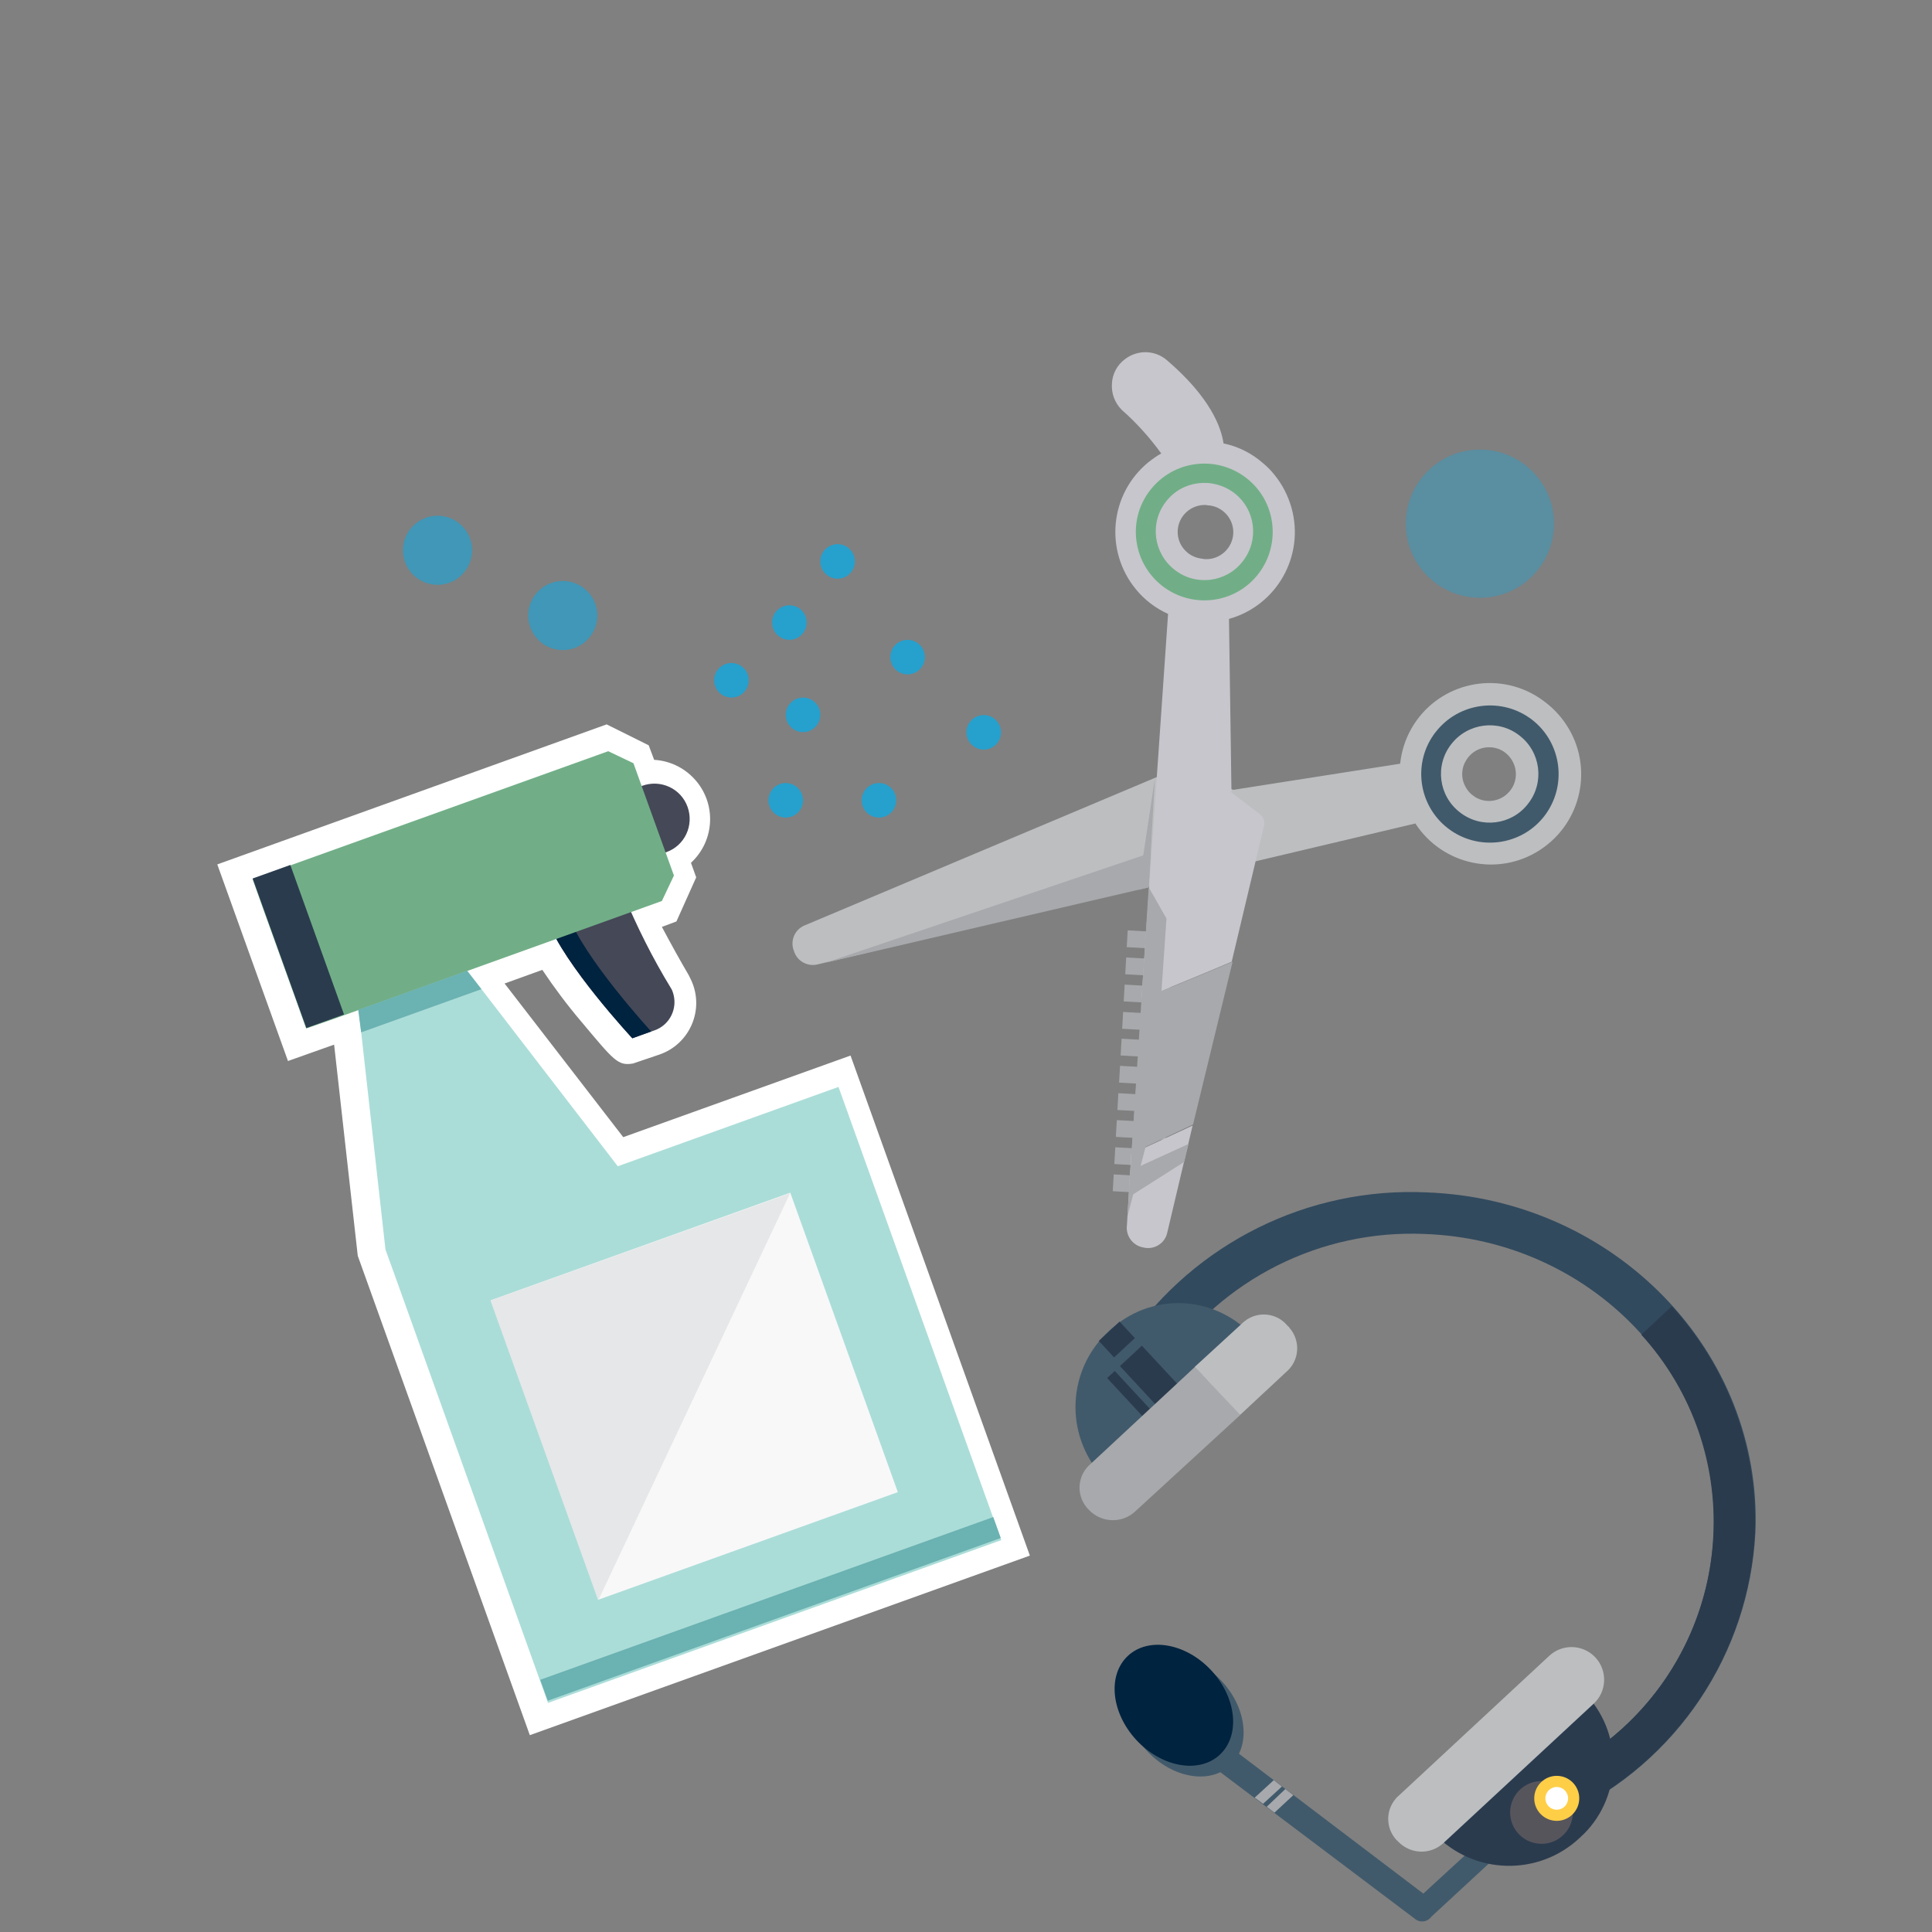 <?xml version="1.0" encoding="utf-8"?>
<!-- Generator: Adobe Illustrator 27.0.1, SVG Export Plug-In . SVG Version: 6.00 Build 0)  -->
<svg version="1.1" id="Layer_1" xmlns="http://www.w3.org/2000/svg" xmlns:xlink="http://www.w3.org/1999/xlink" x="0px" y="0px"
	 viewBox="0 0 85 85" style="enable-background:new 0 0 85 85;" xml:space="preserve">
<rect x="0" y="0" width="85" height="85" fill="#808080" stroke="none"/>
<style type="text/css">
	.st0{opacity:0.3;fill:#00AEEF;enable-background:new    ;}
	.st1{opacity:0.5;fill:#00AEEF;enable-background:new    ;}
	.st2{opacity:0.7;fill:#00AEEF;enable-background:new    ;}
	.st3{fill:#FFFFFF;}
	.st4{fill:#454857;}
	.st5{fill:#00233F;}
	.st6{fill:#ABDDD8;}
	.st7{fill:#F8F8F9;}
	.st8{fill:#E6E7E8;}
	.st9{fill:#71AE87;}
	.st10{fill:#2B3B4E;}
	.st11{fill:#6BB2B2;}
	.st12{fill:#A7A9AC;}
	.st13{fill:#BCBEC0;}
	.st14{fill:#C7C6CC;}
	.st15{fill:#415A6B;}
	.st16{fill:none;}
	.st17{fill:#324A5E;}
	.st18{fill:#57555C;}
	.st19{fill:#FFCE47;}
</style>
<circle class="st0" cx="65.11" cy="23.04" r="3.26"/>
<circle class="st1" cx="24.76" cy="27.08" r="1.52"/>
<circle class="st2" cx="32.18" cy="29.93" r="0.76"/>
<circle class="st2" cx="35.33" cy="31.45" r="0.76"/>
<circle class="st2" cx="34.57" cy="35.21" r="0.76"/>
<circle class="st2" cx="38.67" cy="35.21" r="0.76"/>
<circle class="st2" cx="43.28" cy="32.22" r="0.76"/>
<circle class="st2" cx="39.93" cy="28.91" r="0.76"/>
<circle class="st2" cx="34.73" cy="27.39" r="0.76"/>
<circle class="st2" cx="36.85" cy="24.7" r="0.76"/>
<circle class="st1" cx="19.25" cy="24.21" r="1.52"/>
<path class="st3" d="M37.42,46.44l-10,3.59l-5.22-6.76l1.66-0.6c0.52,0.78,1.09,1.54,1.7,2.26c1.46,1.74,1.62,1.97,2.29,1.86
	l1.18-0.4c1.25-0.44,1.91-1.82,1.46-3.07c-0.05-0.14-0.12-0.28-0.19-0.42c-0.35-0.59-0.78-1.37-1.18-2.12l0.64-0.24l0.87-1.94
	l-0.23-0.64c1.06-0.98,1.13-2.63,0.15-3.69c-0.46-0.5-1.09-0.8-1.77-0.84l-0.24-0.64l-1.85-0.92L9.56,38.03l3.11,8.65l2.03-0.72
	l1.04,9.29l7.57,21.09l22-7.9L37.42,46.44z"/>
<path class="st4" d="M24.1,40.51c0.7,1.92,3.72,5.17,3.72,5.17l0.98-0.35c0.68-0.24,1.04-0.99,0.8-1.68
	c-0.02-0.07-0.05-0.13-0.09-0.19c-0.8-1.31-1.49-2.69-2.08-4.11L24.1,40.51z"/>
<path class="st5" d="M24.1,40.51c0.7,1.92,3.72,5.17,3.72,5.17l0.83-0.3c0,0-3-3.26-3.67-5.17L24.1,40.51z"/>
<path class="st4" d="M28.45,37.09l-0.59-1.65c-0.14-0.33,0.02-0.72,0.35-0.85c0.02-0.01,0.03-0.01,0.05-0.02
	c0.81-0.29,1.7,0.12,1.99,0.93c0.29,0.81-0.12,1.7-0.93,1.99l0,0c-0.34,0.14-0.72-0.03-0.86-0.37
	C28.46,37.1,28.45,37.09,28.45,37.09z"/>
<polygon class="st6" points="27.18,51.31 20.56,42.71 15.78,44.43 16.96,54.98 17.33,56 24.11,74.92 44.05,67.76 36.89,47.82 "/>
<rect x="23.54" y="54.45" transform="matrix(0.941 -0.338 0.338 0.941 -18.96 13.925)" class="st7" width="14" height="14"/>
<polygon class="st8" points="21.58,57.22 34.76,52.5 26.32,70.41 "/>
<polygon class="st9" points="26.76,33.05 26.26,33.23 26.26,33.23 11.11,38.67 11.55,39.91 13.03,44.02 13.47,45.25 14.71,44.82 
	14.71,44.82 29.12,39.64 29.65,38.52 27.87,33.58 "/>
<rect x="12.24" y="38.16" transform="matrix(0.941 -0.338 0.338 0.941 -13.299 6.878)" class="st10" width="1.76" height="6.99"/>
<rect x="23.3" y="70.32" transform="matrix(0.941 -0.338 0.338 0.941 -21.925 15.607)" class="st11" width="21.18" height="0.98"/>
<polygon class="st11" points="15.89,45.42 15.76,44.43 20.55,42.71 21.18,43.52 "/>
<rect x="49.7" y="50.95" transform="matrix(0.057 -0.998 0.998 0.057 -4.724 99.104)" class="st12" width="0.74" height="2.19"/>
<rect x="49.77" y="49.76" transform="matrix(0.057 -0.998 0.998 0.057 -3.472 98.047)" class="st12" width="0.74" height="2.19"/>
<rect x="49.84" y="48.57" transform="matrix(0.057 -0.998 0.998 0.057 -2.221 96.99)" class="st12" width="0.74" height="2.19"/>
<rect x="49.9" y="47.38" transform="matrix(0.057 -0.998 0.998 0.057 -0.969 95.934)" class="st12" width="0.74" height="2.19"/>
<rect x="49.98" y="46.18" transform="matrix(0.057 -0.998 0.998 0.057 0.298 94.878)" class="st12" width="0.74" height="2.19"/>
<rect x="50.05" y="44.99" transform="matrix(0.057 -0.998 0.998 0.057 1.55 93.822)" class="st12" width="0.74" height="2.19"/>
<rect x="50.11" y="43.81" transform="matrix(0.057 -0.998 0.998 0.057 2.792 92.773)" class="st12" width="0.74" height="2.19"/>
<rect x="50.18" y="42.61" transform="matrix(0.057 -0.998 0.998 0.057 4.053 91.708)" class="st12" width="0.74" height="2.19"/>
<rect x="50.25" y="41.42" transform="matrix(0.057 -0.998 0.998 0.057 5.304 90.652)" class="st12" width="0.74" height="2.19"/>
<rect x="50.31" y="40.22" transform="matrix(0.057 -0.998 0.998 0.057 6.565 89.587)" class="st12" width="0.74" height="2.19"/>
<path class="st13" d="M34.94,41.87c0.15,0.44,0.62,0.68,1.07,0.55l14.05-3.32l1.12-0.26l0,0l3.74-0.87l0,0l7.35-1.74
	c1.2,1.84,3.66,2.36,5.49,1.16c1.84-1.2,2.36-3.66,1.16-5.49c-0.22-0.34-0.49-0.64-0.79-0.89c-0.19-0.16-0.39-0.3-0.61-0.43
	c-1.89-1.09-4.32-0.44-5.41,1.45c-0.28,0.48-0.45,1.02-0.51,1.57l-7.34,1.15l-2.31-0.96l-0.79,0.31H51.1l-0.66,0.28l0,0l-15.03,6.33
	l0,0c-0.45,0.18-0.66,0.69-0.48,1.13C34.94,41.86,34.94,41.87,34.94,41.87z M65.23,32.91c0.3-0.07,0.61-0.03,0.87,0.12
	c0.56,0.33,0.76,1.05,0.44,1.61c-0.33,0.57-1.05,0.77-1.62,0.44l-0.18-0.13c-0.18-0.16-0.3-0.36-0.37-0.59
	c-0.08-0.29-0.04-0.61,0.11-0.87C64.64,33.2,64.91,32.99,65.23,32.91z"/>
<path class="st14" d="M48.92,16.88c-0.03,0.43,0.13,0.85,0.43,1.15c0.65,0.57,1.23,1.22,1.74,1.92c-0.2,0.11-0.39,0.25-0.57,0.39
	c-1.69,1.39-1.94,3.88-0.55,5.58c0.38,0.47,0.87,0.84,1.42,1.09l-1.17,16.94c1.27-0.51,2.8-1.14,3.97-1.64l1.42-5.97
	c0.05-0.19-0.03-0.4-0.18-0.52l-1.25-0.95l-0.11-7.64c2.11-0.59,3.34-2.78,2.75-4.89c-0.15-0.53-0.4-1.02-0.75-1.45
	c-0.15-0.19-0.32-0.36-0.5-0.51c-0.5-0.44-1.1-0.74-1.74-0.87c-0.1-0.7-0.57-2.02-2.5-3.67l0,0c-0.52-0.44-1.27-0.46-1.82-0.05
	C49.15,16.05,48.94,16.45,48.92,16.88z M53.11,22.23c0.65,0.02,1.17,0.57,1.15,1.22c-0.02,0.65-0.57,1.17-1.22,1.15
	c-0.05,0-0.11-0.01-0.16-0.02c-0.24-0.03-0.47-0.12-0.65-0.28c-0.5-0.42-0.56-1.17-0.13-1.67c0.25-0.29,0.62-0.44,1-0.41
	L53.11,22.23z"/>
<path class="st15" d="M63.7,36.44c1.32,1.02,3.22,0.78,4.24-0.53c1.02-1.32,0.78-3.22-0.53-4.24c-1.32-1.02-3.22-0.78-4.24,0.53
	c0,0,0,0.01-0.01,0.01C62.14,33.52,62.38,35.42,63.7,36.44C63.7,36.44,63.7,36.44,63.7,36.44z M66.85,32.36
	c0.94,0.72,1.11,2.07,0.38,3c-0.72,0.94-2.07,1.11-3,0.38c-0.94-0.72-1.11-2.07-0.38-3c0,0,0,0,0,0
	C64.57,31.81,65.92,31.63,66.85,32.36z"/>
<path class="st14" d="M49.58,53.91c-0.06,0.46,0.26,0.89,0.71,0.97c0.45,0.12,0.92-0.14,1.05-0.59l0,0l1.13-4.77l-2.7,1.25
	L49.58,53.91z"/>
<path class="st12" d="M49.78,50.75l2.71-1.28l1.74-7.16c-1.17,0.5-2.7,1.12-3.97,1.64L49.78,50.75z"/>
<path class="st9" d="M51.15,25.79c1.32,1.01,3.21,0.77,4.22-0.55c1.01-1.32,0.77-3.21-0.55-4.22c-1.32-1.01-3.2-0.77-4.22,0.55
	C49.58,22.88,49.83,24.77,51.15,25.79z M54.3,21.69c0.94,0.72,1.11,2.07,0.38,3c-0.72,0.94-2.07,1.11-3,0.38
	c-0.93-0.72-1.11-2.06-0.39-2.99C52,21.14,53.35,20.97,54.3,21.69C54.29,21.69,54.3,21.69,54.3,21.69z"/>
<path class="st16" d="M52.22,24.3c0.19,0.15,0.41,0.25,0.65,0.27c0.65,0.06,1.23-0.41,1.29-1.06c0.06-0.65-0.41-1.23-1.06-1.29
	c-0.65-0.06-1.23,0.41-1.29,1.06C51.77,23.67,51.92,24.05,52.22,24.3z"/>
<polygon class="st12" points="52.29,50.33 49.73,51.5 49.66,52.67 52.1,51.12 "/>
<polygon class="st12" points="50.07,39.15 50.54,39.04 50.81,34.25 "/>
<polygon class="st12" points="36.34,42.35 50.54,39.04 50.63,37.52 "/>
<polygon class="st12" points="50.71,49.27 51.32,40.41 50.54,39.04 49.6,53.53 "/>
<path class="st15" d="M67.22,79.83c-0.23-0.2-0.58-0.2-0.81,0l-3.79,3.48l-9.28-7.04l-0.87,0.78l9.78,7.37
	c0.21,0.18,0.52,0.15,0.7-0.06c0.01-0.01,0.01-0.01,0.01-0.02l4.11-3.8c0.22-0.08,0.33-0.33,0.25-0.55
	C67.3,79.93,67.26,79.88,67.22,79.83z"/>
<path class="st17" d="M68.95,79.8l-0.76-1.65c4.26-1.94,7.05-6.13,7.21-10.8c0.25-6.9-5.42-12.8-12.72-13.06
	c-4.57-0.2-8.92,1.99-11.48,5.77l-1.59-1.08c2.97-4.29,7.93-6.76,13.15-6.52c8.31,0.3,14.8,7.04,14.47,14.96
	C76.96,72.75,73.78,77.51,68.95,79.8z"/>
<path class="st10" d="M69.52,80.84c-1.82,1.73-4.69,1.65-6.41-0.16c-0.02-0.03-0.05-0.05-0.07-0.08l6.63-6.16
	c1.73,1.72,1.74,4.52,0.01,6.25C69.62,80.74,69.57,80.79,69.52,80.84z"/>
<path class="st13" d="M61.53,81.04c-0.56-0.5-0.61-1.36-0.11-1.92c0.03-0.04,0.07-0.08,0.11-0.11l6.63-6.16
	c0.58-0.54,1.49-0.51,2.03,0.07c0.54,0.58,0.51,1.49-0.07,2.03l0,0l-6.63,6.15C62.92,81.61,62.07,81.58,61.53,81.04z"/>
<path class="st15" d="M48.81,58.54c-1.86,1.68-2,4.55-0.32,6.41c0.02,0.03,0.05,0.05,0.07,0.08l6.63-6.16
	c-1.59-1.85-4.38-2.06-6.22-0.47C48.92,58.44,48.86,58.49,48.81,58.54z"/>
<path class="st10" d="M77.21,67.4c0.12-3.66-1.19-7.22-3.66-9.93l-1.34,1.25c4.55,5.01,4.18,12.76-0.83,17.32
	c-0.95,0.86-2.03,1.57-3.2,2.1l0.75,1.65C73.76,77.51,76.95,72.74,77.21,67.4z"/>
<ellipse transform="matrix(0.733 -0.68 0.68 0.733 -37.418 55.634)" class="st15" cx="52.13" cy="75.46" rx="2.25" ry="2.97"/>
<ellipse transform="matrix(0.733 -0.68 0.68 0.733 -37.215 55.2)" class="st5" cx="51.67" cy="74.98" rx="2.25" ry="2.97"/>
<polygon class="st12" points="56.04,78.32 55.2,79.09 55.57,79.36 56.4,78.6 "/>
<polygon class="st12" points="56.55,78.71 55.73,79.49 56.07,79.75 56.9,78.98 "/>
<rect x="50.25" y="59.17" transform="matrix(0.733 -0.68 0.68 0.733 -27.798 50.9)" class="st10" width="1.32" height="3.34"/>
<rect x="49.75" y="60.01" transform="matrix(0.733 -0.68 0.68 0.733 -28.565 50.472)" class="st10" width="0.46" height="3.2"/>
<path class="st12" d="M47.99,64.4c-0.58,0.48-0.66,1.33-0.19,1.91c0.03,0.04,0.07,0.08,0.11,0.12c0.54,0.57,1.45,0.61,2.03,0.07
	l4.63-4.25l-2-2.11L47.99,64.4z"/>
<path class="st13" d="M56.64,58.32c-0.48-0.58-1.34-0.65-1.91-0.17c-0.04,0.03-0.08,0.07-0.12,0.11l-2.05,1.88l2,2.11l2.04-1.9
	c0.57-0.49,0.63-1.35,0.14-1.92C56.72,58.39,56.68,58.36,56.64,58.32z"/>
<circle class="st18" cx="67.82" cy="79.74" r="1.38"/>
<circle class="st19" cx="68.49" cy="79.12" r="0.99"/>
<circle class="st3" cx="68.49" cy="79.12" r="0.5"/>
<rect x="48.53" y="58.4" transform="matrix(0.733 -0.68 0.68 0.733 -26.943 49.188)" class="st10" width="1.25" height="0.99"/>
</svg>
